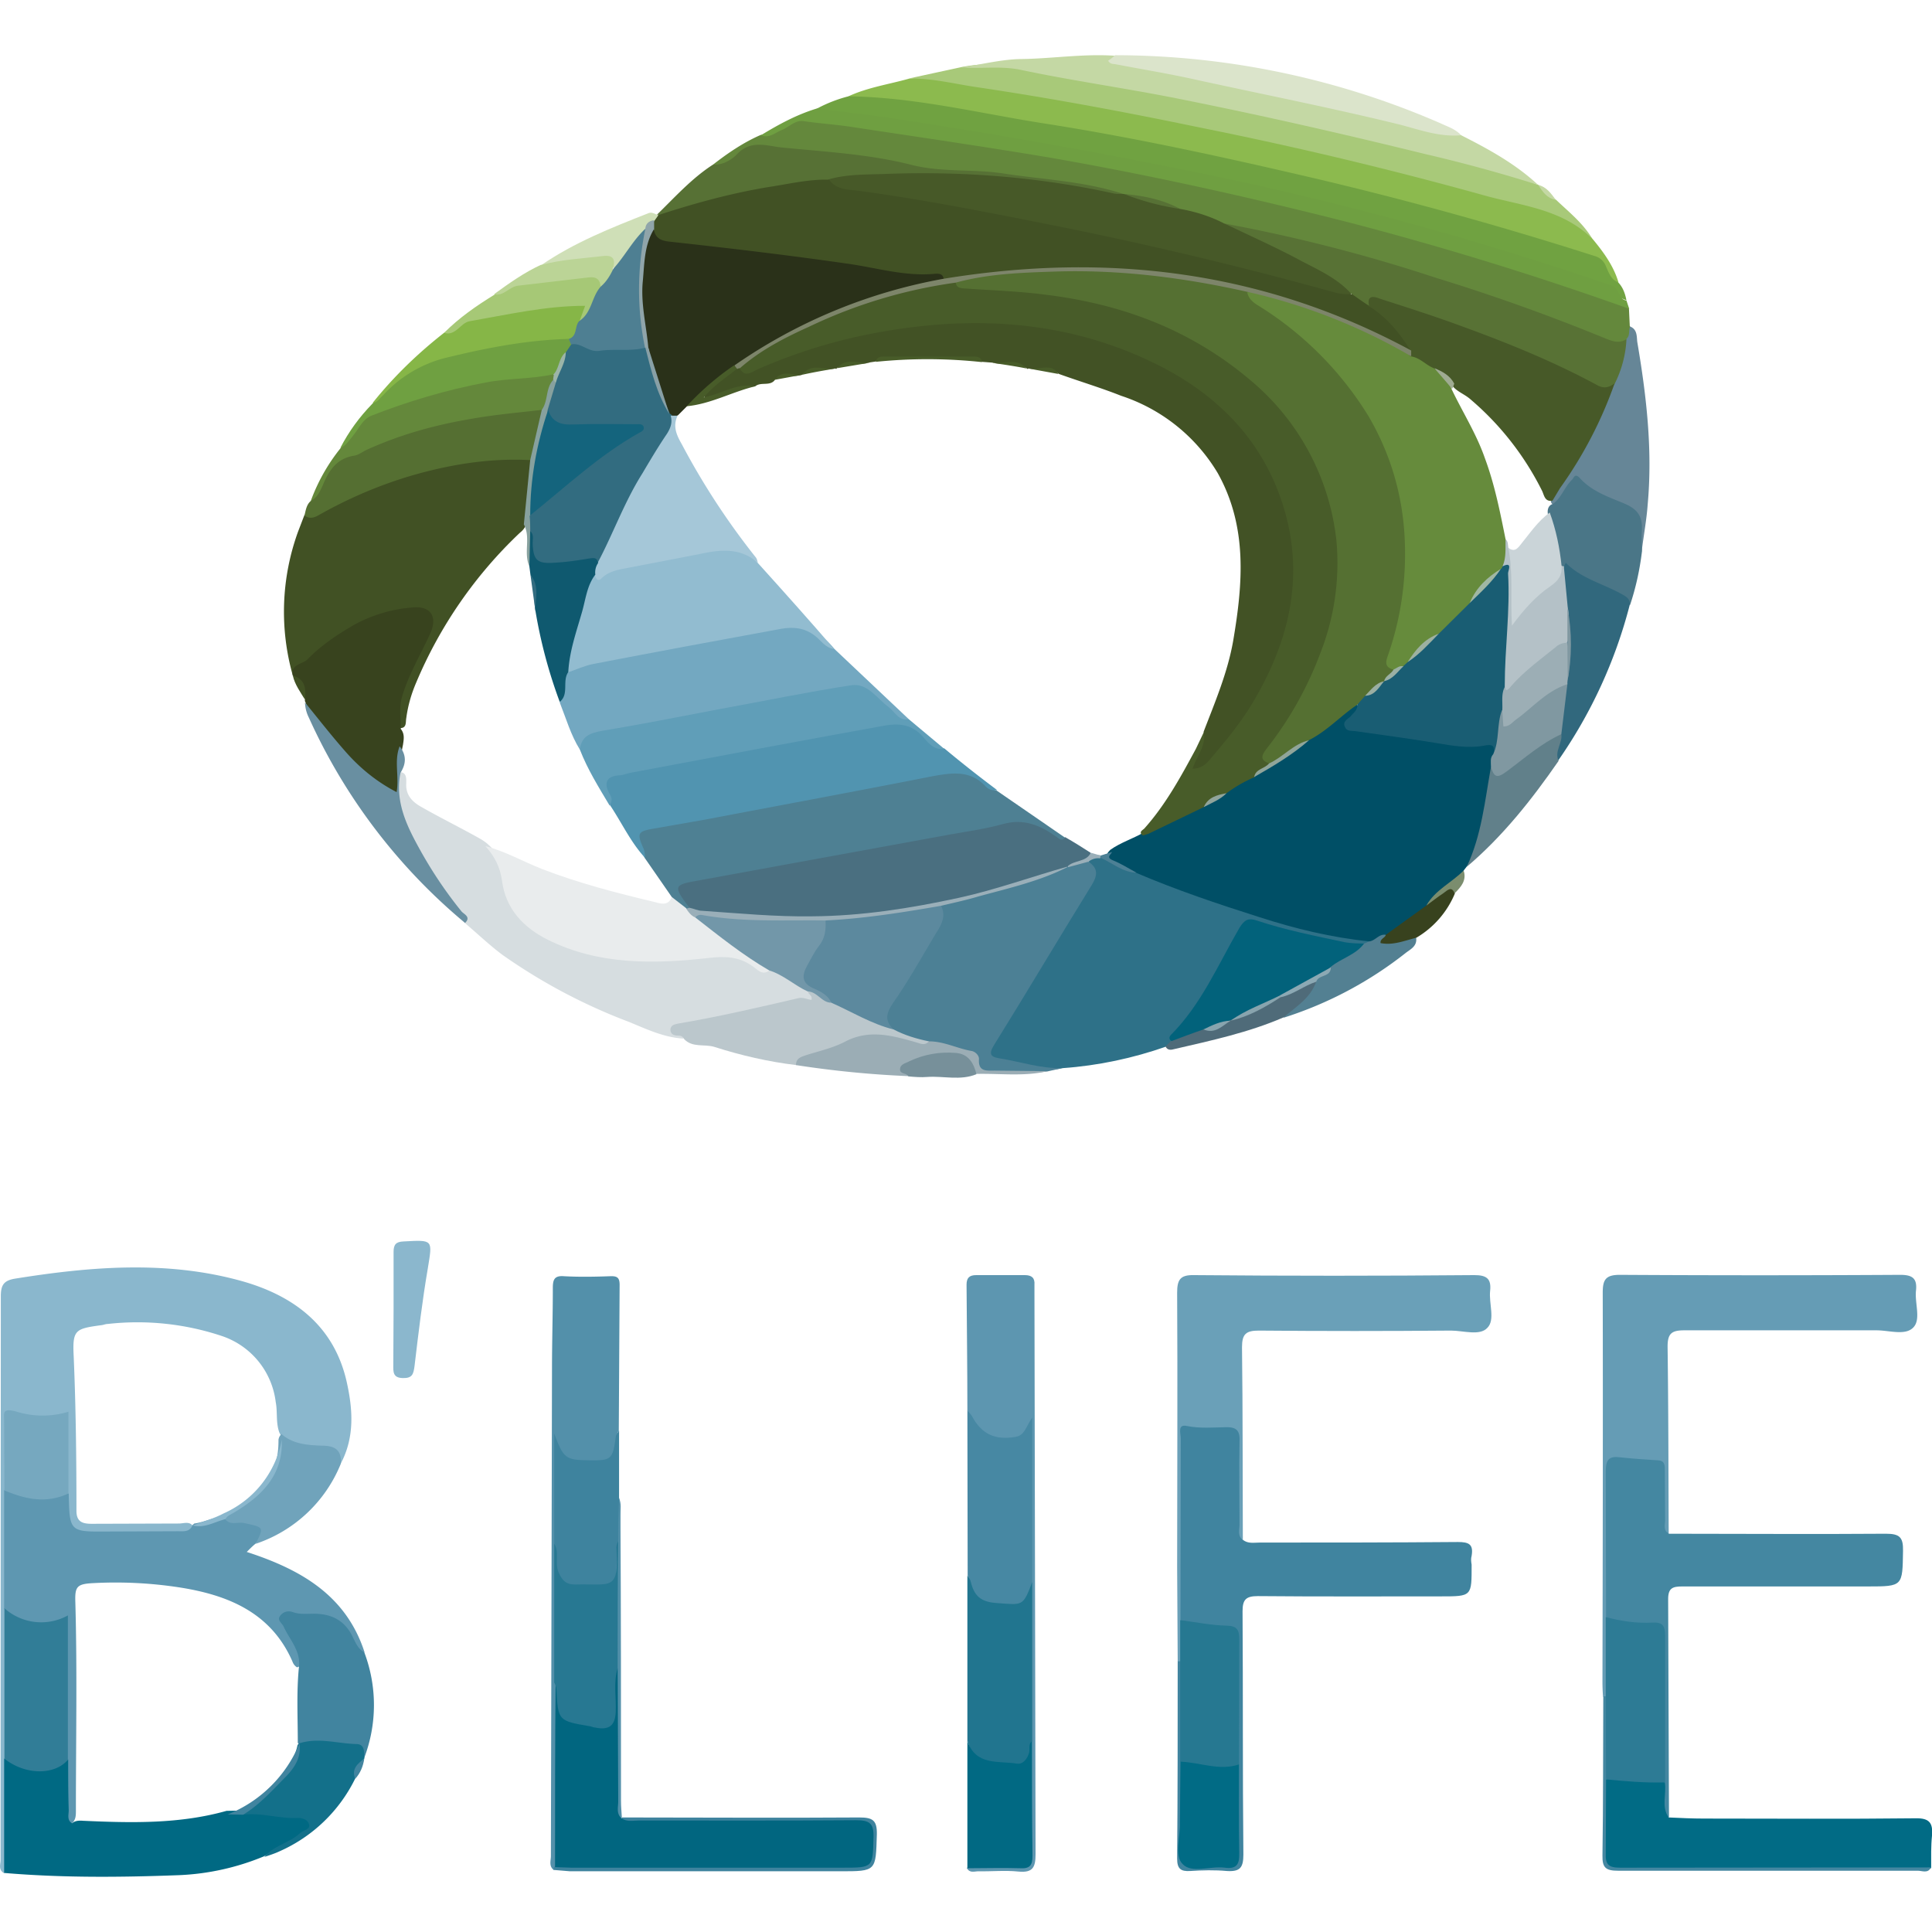 <svg xmlns="http://www.w3.org/2000/svg" width="70" height="70" fill="none">
  <path fill="#004F66" d="m53.14 31.4-.1.13c-.18.42-.57.63-.88.9-.17.13-.34.26-.46.44-.46.43-.95.83-1.53 1.13-.2.07-.38.2-.6.22-.98-.05-1.94-.3-2.87-.54-1.79-.48-3.51-1.14-5.25-1.77-.1-.03-.2-.1-.28-.15-.27-.2-.57-.32-.86-.48-.24-.13-.3-.28-.08-.49.38-.27.82-.4 1.23-.64.71-.34 1.41-.7 2.12-1.06.27-.13.54-.23.76-.44.35-.25.7-.48 1.1-.64.69-.35 1.3-.8 1.92-1.27.46-.3.87-.62 1.29-.97.16-.13.32-.4.61-.17 0 .03.02.07 0 .1-.28.65-.29.67.44.74 1.19.11 2.35.4 3.54.44.18.01.36.02.54-.01.36-.08.5.07.47.43-.04.16-.06.34-.06.5-.1.99-.35 1.96-.57 2.92-.1.3-.32.47-.48.68Z"/>
  <path fill="#8AB7CD" d="M.15 67.87c-.22-.12-.13-.32-.13-.48l.01-20.42c0-.4.1-.57.5-.64 2.74-.44 5.5-.67 8.21.08 1.9.53 3.36 1.62 3.82 3.65.22.98.3 2-.21 2.96-.21-.39-.54-.5-.96-.54-.48-.04-1.01-.03-1.27-.58-.13-.36-.06-.75-.13-1.1a2.89 2.89 0 0 0-1.97-2.4 9.66 9.66 0 0 0-4.12-.43c-.07 0-.14.03-.2.04-.97.13-1.08.16-1.03 1.13.08 1.86.1 3.74.1 5.6 0 .4.22.47.55.47l3.16-.01c.19 0 .4-.1.53.12-.14.34-.46.3-.73.32H3.13c-.65-.01-.77-.14-.79-.78a78.3 78.3 0 0 1 .01-3.03c0-.3-.06-.45-.42-.42-.4.03-.81-.03-1.22-.08-.33-.04-.41.1-.41.38v2.34c.03 1.41.02 2.81.01 4.22.01 1.82.02 3.62 0 5.44v3.4c-.01.26.04.54-.16.76Z"/>
  <path fill="#2E7188" d="M41.18 31.63c1.45.62 2.94 1.12 4.45 1.6 1.3.42 2.62.74 4 .88 0 .15-.1.18-.21.21-.63.06-1.23-.14-1.83-.28-.65-.14-1.3-.25-1.92-.49-.3-.11-.52-.07-.69.26-.53 1.08-1.23 2.07-1.83 3.12-.16.3-.46.48-.62.78-.04.14-.12.22-.28.21-1.2.42-2.46.69-3.74.78-.83.19-1.62-.1-2.4-.27-.39-.09-.4-.25-.13-.7l2.6-4.27c.23-.38.44-.77.69-1.14.24-.36.38-.71.16-1.13.1-.18.26-.21.43-.2.44.22.84.49 1.32.64Z"/>
  <path fill="#415124" d="M10.61 24.48a8.5 8.5 0 0 1 .19-5.22l.23-.6c.55-.2 1.07-.47 1.6-.72 1.93-.92 3.96-1.4 6.1-1.44.2 0 .44-.1.56.17.1.76-.17 1.5-.19 2.24a.73.73 0 0 1-.26.39 16 16 0 0 0-3.76 5.43c-.18.42-.3.84-.36 1.29-.03.15.03.38-.26.36-.32-.71 0-1.37.26-2 .2-.47.45-.91.68-1.38.1-.21.25-.42.07-.64-.17-.22-.43-.23-.68-.2-.86.13-1.66.4-2.38.89-.65.44-1.2.95-1.8 1.43Z"/>
  <path fill="#659CB5" d="M58.08 61.47a7.86 7.86 0 0 1-.02-.53c.01-4.7.02-9.4.01-14.1 0-.47.1-.65.62-.65 3.38.02 6.78.02 10.16 0 .43 0 .62.12.57.57-.05.46.19 1.05-.1 1.34-.29.3-.87.1-1.33.1h-6.96c-.46 0-.61.11-.61.59.03 2.26.03 4.52.04 6.78-.37-.01-.28-.32-.29-.5-.03-.5-.01-1-.01-1.5 0-.32-.13-.47-.47-.5-1.4-.13-1.34-.27-1.34 1.2v6.58c0 .2 0 .38-.1.55-.04.07-.09.1-.17.07Z"/>
  <path fill="#40849F" d="M45.03 55.79c.19.15.4.1.62.1 2.39 0 4.78 0 7.17-.02.4 0 .57.08.5.5-.03.1-.02.21 0 .32 0 1.15.02 1.15-1.12 1.15-2.21 0-4.43.01-6.63-.01-.43 0-.55.13-.55.55.02 2.93 0 5.88.03 8.81 0 .48-.12.63-.6.6-.43-.04-.89-.03-1.33 0-.34.02-.47-.08-.47-.45.02-2.38.02-4.77.02-7.16.07-.03.13-.01.18.06.17.44.08.9.1 1.37 0 .73.02 1.46-.02 2.18.02 1.03 0 2.06.01 3.1.01.56.06.6.62.6 1.32 0 1.18.12 1.18-1.16.01-.8-.01-1.6.01-2.4v-4.2c0-.47-.15-.69-.63-.71l-.8-.07c-.23-.03-.46-.06-.59-.28-.03-2.23 0-4.45-.02-6.68 0-.35.12-.5.45-.46.44.04.86.02 1.29.03.36.01.52.16.51.56-.02 1.05-.01 2.1 0 3.15 0 .18-.07.37.07.52Z"/>
  <path fill="#6AA0B8" d="M45.03 55.79c-.2-.14-.12-.36-.12-.55 0-1-.02-1.99 0-3 .02-.38-.08-.54-.5-.53-.45.01-.92.05-1.39-.04-.37-.09-.24.26-.24.44l-.01 6.58c.23.5.27.99 0 1.5h-.1l-.02-3.41c0-3.3.02-6.63 0-9.94 0-.46.1-.65.6-.64 3.39.03 6.78.03 10.17 0 .43 0 .62.12.57.57-.05.46.19 1.05-.1 1.34-.27.3-.87.1-1.32.1-2.33.02-4.65.02-6.96 0-.46 0-.61.12-.61.6.03 2.32.02 4.65.03 6.98Z"/>
  <path fill="#64883C" d="M25.84 5.96c.54-.42 1.1-.8 1.72-1.07.4-.06.76-.3 1.1-.48.26-.13.5-.18.76-.14 6.55.78 13.02 1.97 19.4 3.61 3.1.8 6.16 1.7 9.16 2.82.36.14.79.12 1.04.48l.03.63c.1.17.1.34-.05.5-.29.23-.6.16-.9.03a95.12 95.12 0 0 0-10.4-3.42c-1.1-.3-2.24-.41-3.32-.75-.54-.2-1.09-.37-1.64-.55a9.76 9.76 0 0 0-2.15-.57c-1.55-.35-3.1-.6-4.7-.66-1.81-.06-3.58-.48-5.38-.7-.97-.12-1.95-.17-2.92-.3-.28-.04-.46.1-.69.2-.32.22-.61.58-1.06.37Z"/>
  <path fill="#5E97B1" d="M.15 58.28V54c.03-.04.1-.09.14-.06.7.29 1.44.22 2.2.17.03 1.39.03 1.39 1.39 1.38l2.55-.01c.21 0 .45.04.55-.23l.06-.05c.4-.05.75-.27 1.17-.24.28.06.56.05.83.12.2.06.49.01.58.28.1.31-.22.4-.36.57-.1.08-.18.16-.32.3 1.94.63 3.6 1.56 4.27 3.64-.28.04-.37-.19-.45-.36-.32-.65-.83-.91-1.54-.9-.92.01-.91-.01-.52.81.09.18.2.34.24.54.03.17.09.38-.18.45a.39.39 0 0 1-.16-.2c-.78-1.8-2.37-2.43-4.13-2.7a15.2 15.2 0 0 0-3.1-.15c-.59.03-.66.13-.64.7.07 2.5.02 5.01.02 7.51 0 .2.01.4-.2.53-.24-.14-.2-.39-.22-.6-.02-.58 0-1.16.01-1.73v-4.43c0-.34-.01-.52-.44-.42-.42.1-.85-.03-1.27-.11-.3-.05-.38-.3-.48-.53Z"/>
  <path fill="#4487A1" d="m58.19 58.59-.01-5.28c0-.4.1-.56.5-.51.46.05.92.08 1.39.11.26.01.25.2.25.38l.01 1.8c0 .16-.08.36.14.48 2.63 0 5.24.02 7.86 0 .5 0 .63.13.62.62-.02 1.28 0 1.29-1.27 1.29h-6.73c-.35 0-.51.06-.51.46l.03 7.9c-.28.03-.25-.2-.28-.36-.04-.3-.02-.6 0-.9-.03-1.64 0-3.28-.02-4.91 0-.67-.02-.65-.68-.72-.46-.05-.96.05-1.3-.36Z"/>
  <path fill="#D6DDE0" d="M24.76 37.63c-.7-.04-1.33-.34-1.96-.6a20.59 20.59 0 0 1-4.59-2.43c-.47-.35-.92-.78-1.37-1.16-.6-.85-1.28-1.63-1.74-2.58-.38-.79-.9-1.55-.76-2.5.03-.13.01-.27.13-.39.27.01.25.24.25.4-.03.44.22.69.57.88.7.4 1.44.76 2.16 1.17.09.06.18.12.25.19.37.33.56.74.62 1.24.12.91.69 1.56 1.47 1.98 1.45.76 3 .9 4.62.8.77-.04 1.54-.24 2.33-.06.4.09.68.49 1.1.47.58.14 1.02.5 1.5.82.14.19.28.4-.1.44-1.23.08-2.36.54-3.56.71-.36.06-.75.07-1.07.22-.04.2.24.23.15.4Z"/>
  <path fill="#4C8095" d="M39.44 31.22c.34.24.34.47.12.84-1.2 1.94-2.36 3.9-3.56 5.83-.18.3-.1.4.18.45.77.12 1.51.38 2.3.36l-.53.12c-.75.1-1.5.01-2.24.03-.1 0-.26.01-.28-.1-.22-.77-.93-.64-1.47-.82-.08-.02-.17-.02-.27-.03-.48-.1-.96-.2-1.38-.48-.46-.5-.47-.5-.11-1.1.38-.61.75-1.25 1.14-1.86.34-.52.67-1.05.73-1.69.15-.15.35-.16.53-.2 1.37-.32 2.72-.7 4.04-1.22.28-.06.51-.28.8-.13Z"/>
  <path fill="#016B85" d="M60.32 64.58c.07.42-.14.88.14 1.27.43.02.85.04 1.28.04 2.56 0 5.1.02 7.66-.01.5-.01.64.16.6.63-.04.38-.03.78-.03 1.17-.15.1-.32.06-.47.06-3.6 0-7.2-.01-10.81.01-.46 0-.57-.13-.56-.57.03-.88 0-1.78.02-2.67.04-.03.06-.1.12-.1.69-.07 1.38-.1 2.05.17Z"/>
  <path fill="#8CBA4E" d="M30.74 3.49c.69-.32 1.44-.43 2.16-.63.58-.1 1.15-.08 1.75.01 5 .8 9.97 1.77 14.9 2.96 2.3.55 4.57 1.18 6.83 1.8.57.17.9.62 1.3 1 .4.48.78.99.96 1.6-.28.08-.38-.15-.48-.32-.17-.33-.44-.48-.78-.59a137 137 0 0 0-14.45-3.74 181.3 181.3 0 0 0-10.59-1.85c-.4-.06-.8-.16-1.21-.1-.15.02-.3-.01-.39-.14Z"/>
  <path fill="#006983" d="M2.47 63.75c0 .61 0 1.22.02 1.84 0 .16-.07.36.12.47.12-.1.26-.1.4-.09 1.75.08 3.5.12 5.2-.36l.57-.01c.64-.05 1.27.1 1.9.11.1 0 .18.03.26.05.15.06.3.13.34.3.04.2-.13.28-.26.36-.46.33-.97.56-1.46.84a9 9 0 0 1-3.06.68c-2.12.08-4.24.1-6.35-.08v-4.14c.34-.03.55.3.88.3.5 0 .98-.04 1.44-.27Z"/>
  <path fill="#70A241" d="M30.74 3.49c2.38.03 4.68.6 7.01.97 3.23.5 6.44 1.2 9.62 1.94 3.52.82 6.98 1.78 10.42 2.88a.6.6 0 0 1 .4.38c.1.22.18.47.44.57.18.19.25.41.3.65-.51-.2-.98-.5-1.51-.7a122.31 122.31 0 0 0-12.38-3.42C42.01 6.07 38.97 5.5 35.9 5c-1.92-.31-3.85-.53-5.76-.87-.2-.04-.4-.02-.55-.19.37-.2.76-.35 1.15-.45Z"/>
  <path fill="#A8C979" d="M57.67 8.63c-1.12-1.09-2.62-1.18-4-1.58a144.1 144.1 0 0 0-10.2-2.43c-2.64-.55-5.31-1.05-8-1.45-.86-.12-1.7-.35-2.57-.32l1.94-.42c1.28-.25 2.54.01 3.8.23 3.82.7 7.64 1.46 11.42 2.38 1.57.38 3.15.79 4.72 1.2.35.09.62.35.96.46.23.15.4.4.64.54.45.43.96.83 1.3 1.39Z"/>
  <path fill="#38431E" d="M10.61 24.48c-.08-.43.35-.4.54-.6.49-.5 1.06-.88 1.66-1.23a5.23 5.23 0 0 1 2.13-.64c.67-.07.92.34.65.94-.34.75-.77 1.46-1.01 2.25-.13.4-.06.8-.06 1.21.15.18.11.38.08.58-.1.44-.08.88-.16 1.32-.03.15.08.35-.1.44-.15.07-.3-.04-.43-.14a10.14 10.14 0 0 1-1.83-1.63c-.4-.46-.8-.95-1.01-1.53-.02-.04-.03-.06-.02-.1a1.54 1.54 0 0 0-.44-.87Z"/>
  <path fill="#5390AA" d="M20.06 67.75c-.18-.14-.1-.34-.1-.5L20 49.6c0-.97.03-1.95.03-2.93 0-.3.05-.46.41-.43.55.03 1.11.02 1.66 0 .25-.01.35.04.35.31l-.03 5.3c-.07.06-.05.15-.07.24-.03.87-.23 1.06-1.12.97-.92-.08-1.16-.28-1.1-.79.16 1.14.07 2.42.08 3.7 0 1.65.03 3.3.01 4.97-.02 1.93.02 3.87 0 5.8 0 .28.02.57-.05.85a.28.28 0 0 1-.1.16Z"/>
  <path fill="#6F9F41" d="M29.6 3.93c1.15.15 2.32.28 3.46.47a210.16 210.16 0 0 1 9.48 1.68 120.57 120.57 0 0 1 15.86 4.27c.29.1.23.49.53.54l.1.3a119.5 119.5 0 0 0-10.19-3.14c-3.55-.9-7.13-1.7-10.75-2.33-2.43-.41-4.86-.76-7.29-1.13-.56-.08-1.12-.12-1.68-.2-.3-.05-.51.2-.77.31-.26.1-.48.33-.78.2.64-.39 1.3-.75 2.03-.97Z"/>
  <path fill="#5D96B0" d="M35.05 51.1c0-1.52-.02-3.03-.03-4.55 0-.25.1-.35.35-.35h1.76c.25 0 .37.1.35.35v.27l.04 20.36c0 .48-.1.68-.62.63-.48-.05-.97 0-1.45-.01-.14 0-.32.08-.42-.12.44-.31.94-.15 1.4-.17.8-.03.8-.01.8-.82-.01-1.2.02-2.42 0-3.63-.01-1.9-.03-3.79 0-5.67v-5.47c-.24.22-.48.28-.75.3-.89.02-1.12-.16-1.43-1.12Z"/>
  <path fill="#C4D8A4" d="M55.73 6.7a54.42 54.42 0 0 0-4.1-1.12c-3.05-.75-6.13-1.45-9.22-2.06-1.81-.35-3.63-.61-5.43-.99-.72-.15-1.43-.03-2.14-.09.7-.1 1.4-.28 2.1-.3 1.15-.01 2.3-.2 3.46-.12.1.26.34.23.54.27 3.33.65 6.67 1.33 9.98 2.13.68.16 1.35.28 2.02.48.99.5 1.96 1.03 2.79 1.8Z"/>
  <path fill="#4788A3" d="M35.05 51.1c.05.07.11.12.16.2.35.66.84.89 1.59.76.33-.06.36-.35.6-.7v5.97c-.07.36-.03.79-.49.9-.51.13-1.04.05-1.49-.2-.35-.18-.21-.63-.36-.95l-.01-5.98Z"/>
  <path fill="#21758F" d="M35.05 57.08c.04.07.1.14.12.22.12.5.34.74.93.78.96.07.96.14 1.3-.76v5.76c-.08.15-.03.32-.06.48-.05.28-.22.47-.5.45-.4 0-.8-.02-1.18-.09-.46-.1-.47-.51-.61-.85v-5.99Z"/>
  <path fill="#556F32" d="M19.2 16.67c-1.35-.07-2.65.12-3.96.47-1.3.35-2.54.87-3.72 1.54-.18.1-.33.11-.49 0 .05-.19.07-.39.23-.53a.9.9 0 0 0 .2-.31c.3-.92.98-1.39 1.87-1.74a19.24 19.24 0 0 1 6.03-1.32.4.4 0 0 1 .3.07c-.01.64 0 1.29-.45 1.82Z"/>
  <path fill="#41849F" d="M10.83 60.41c.08-.59-.34-1-.56-1.49-.06-.11-.23-.22-.13-.36.1-.15.28-.22.47-.15.28.1.56.05.84.06.62.02 1.07.28 1.34.86.1.2.19.42.41.54a5.39 5.39 0 0 1-.01 3.84c-.45-.57-1.1-.42-1.7-.48-.23-.02-.48.13-.7-.08 0-.92-.05-1.83.04-2.74Z"/>
  <path fill="#BBC7CC" d="M32.38 37.3c.4.21.83.34 1.28.43.01.2-.13.2-.25.2-.16.01-.32 0-.46-.07-1.52-.63-2.77.26-4.1.73-1.01-.12-2-.35-2.97-.66-.36-.11-.8.04-1.1-.29-.04-.1-.13-.12-.22-.12-.13 0-.26-.04-.27-.2 0-.17.13-.2.26-.23 1.48-.25 2.94-.59 4.4-.93.14-.03.3.05.45.07.05-.15-.1-.2-.13-.29.41-.2.57.3.91.3.74.3 1.48.64 2.2 1.06Z"/>
  <path fill="#3E839E" d="M20.08 55.94v-4c.34.91.41.96 1.28.97.79.01.84-.03.95-.85.01-.08.07-.15.12-.23v2.43c.08.5.02 1 .03 1.48-.1.33-.03.67-.05 1 0 .14.03.3-.04.42-.35.6-.94.37-1.45.39-.38.01-.68-.13-.77-.56-.07-.35.01-.71-.07-1.05Z"/>
  <path fill="#668697" d="M58.93 12.28c.14-.13.07-.3.13-.45.26.1.24.35.26.55.33 1.94.56 3.9.38 5.88-.04.58-.15 1.15-.22 1.73-.23-.2-.15-.5-.14-.74.01-.42-.14-.69-.55-.86-.5-.22-1.01-.45-1.45-.76-.23-.16-.34-.08-.48.1-.18.2-.25.53-.59.56a.22.22 0 0 1-.08-.12c0-.3.21-.53.38-.76.75-1.13 1.42-2.3 1.85-3.59.23-.49.25-1.06.51-1.54Z"/>
  <path fill="#577135" d="M25.84 5.96c.35.04.7-.2.85-.36.5-.54 1.07-.32 1.6-.26 1.59.16 3.2.24 4.76.64 1.09.27 2.18.14 3.27.3 1.48.23 2.98.28 4.42.76-.24.21-.5.12-.76.07a34.5 34.5 0 0 0-7.58-.64c-.76.02-1.53.07-2.28.17-1.92.17-3.81.55-5.67 1.13-.16.06-.32.14-.5.12a.26.26 0 0 1-.16-.1c.65-.63 1.27-1.33 2.05-1.83Z"/>
  <path fill="#4A7687" d="M56.26 18.26c.32-.22.42-.62.7-.88.07-.08.1-.24.27-.07.44.5 1.07.7 1.66.95.45.2.62.46.6.93-.02.27 0 .54 0 .8-.08.66-.22 1.3-.43 1.93-.52-.42-1.16-.63-1.75-.96-.16-.1-.34-.17-.5-.29-.06-.05.01-.27-.17-.13a.2.2 0 0 1-.13-.08c-.17-.6-.34-1.22-.43-1.85-.02-.15.02-.3.18-.35Z"/>
  <path fill="#016983" d="M35.05 63.07c.3.92 1.13.72 1.8.83.23.03.38-.19.44-.41.03-.13-.04-.3.1-.4 0 1.39 0 2.76.02 4.15 0 .35-.1.47-.45.45-.64-.02-1.28 0-1.91 0v-4.62Z"/>
  <path fill="#64883B" d="M19.63 14.85c-.84.1-1.68.17-2.52.32-1.33.22-2.63.58-3.85 1.14-.14.07-.28.18-.43.2-.63.1-.91.53-1.13 1.06-.1.22-.2.46-.44.58A6.74 6.74 0 0 1 12.54 16c.45-.9 1.27-1.26 2.18-1.54 1.62-.5 3.25-.9 4.95-.96.13 0 .25-.03.36.03.07.06.1.14.1.23l-.24.78c-.04.14-.04.33-.26.32Z"/>
  <path fill="#DBE4CB" d="M52.94 4.9c-.77.07-1.48-.19-2.2-.38-2.44-.6-4.93-1.09-7.4-1.63-.98-.22-1.97-.38-2.96-.57-.1 0-.18-.03-.23-.12.09-.06.17-.12.25-.2a29.6 29.6 0 0 1 11.8 2.47c.25.12.53.2.74.43Z"/>
  <path fill="#31687D" d="m56.66 20.53.07-.14c.56.57 1.33.75 2 1.12.18.1.33.17.32.4a17.45 17.45 0 0 1-2.59 5.64c-.26-.04-.15-.23-.14-.37.02-.2.12-.4.1-.63.02-.6.18-1.17.24-1.76l.03-.18c.1-.87.1-1.74 0-2.6-.03-.49-.31-.98-.03-1.48Z"/>
  <path fill="#6FA041" d="M20.06 13.56c-.82.18-1.66.14-2.47.3-1.43.27-2.8.68-4.13 1.2-.33.13-.46.48-.68.74-.14.16-.24.35-.45.43.31-.6.7-1.13 1.16-1.6.41-.45.88-.83 1.3-1.26.11-.1.22-.19.36-.24 1.63-.5 3.3-.86 5-.99.13 0 .25 0 .37.05s.2.13.23.24c0 .18-.1.3-.18.45-.22.18-.15.6-.51.68Z"/>
  <path fill="#13708A" d="M10.83 63.17c.69-.23 1.38 0 2.07.02.33 0 .29.29.3.52-.15.22-.3.46-.33.73a5.55 5.55 0 0 1-2.75 2.64c-.17.08-.36.14-.54.2.34-.42.91-.5 1.3-.87.1-.09.36-.13.32-.29-.03-.2-.28-.27-.47-.25-.64.02-1.27-.2-1.92-.12-.04-.25.19-.26.3-.37.67-.63 1.46-1.17 1.67-2.15a.25.25 0 0 1 .05-.06Z"/>
  <path fill="#70A3BB" d="M9.26 55.94c.31-.62.31-.6-.43-.76-.23-.04-.47.09-.66-.12-.04-.25.17-.3.3-.38.58-.32 1-.79 1.35-1.34.23-.36.27-.77.27-1.17a.32.32 0 0 1 .11-.21c.42.37.96.4 1.47.42.47 0 .71.16.68.65a5.06 5.06 0 0 1-3.1 2.91Z"/>
  <path fill="#698FA1" d="M11.05 25.45c.48.59.94 1.18 1.44 1.75.52.6 1.13 1.11 1.88 1.5.1-.58-.1-1.13.11-1.66.25.32.24.63.03.96-.21 1.06.24 1.95.73 2.83.43.77.92 1.5 1.48 2.19.08.1.36.2.13.42A20.81 20.81 0 0 1 11.19 26a1.32 1.32 0 0 1-.14-.55Z"/>
  <path fill="#86B647" d="M20.6 12.28c-1.55.04-3.05.34-4.55.71a4.6 4.6 0 0 0-2.17 1.33c-.12.1-.2.26-.38.28.76-.95 1.64-1.8 2.6-2.55 1.42-.94 3.06-.96 4.67-1.1.57-.06.6.02.4.59-.13.22-.25.45-.35.67-.06.13-.13.12-.21.07Z"/>
  <path fill="#9BADB5" d="M28.84 38.59c0-.26.2-.3.4-.37.48-.15.97-.26 1.4-.49.88-.45 1.72-.2 2.57.04.16.05.3.12.45-.04.55 0 1.02.26 1.55.35.14.03.27.17.26.3-.03.46.28.41.57.41l1.92.02c-.85.2-1.71.08-2.58.1-.66-.7-1.28-.8-2.22-.4-.26.1-.3.25-.25.48a36.5 36.5 0 0 1-4.07-.4Z"/>
  <path fill="#61808A" d="M56.57 26.6c.05.32-.26.62-.1.97-.97 1.4-2.02 2.73-3.33 3.84.54-1.14.66-2.4.88-3.62.21.13.39.14.61-.03.38-.29.76-.58 1.15-.85.25-.16.46-.38.79-.31Z"/>
  <path fill="#8BB7CD" d="M14.26 47.45v-2.09c0-.26.08-.37.36-.38 1.09-.06 1.05-.07.88.98-.2 1.17-.34 2.35-.48 3.53-.04.3-.08.45-.43.44-.36-.01-.34-.23-.34-.47l.01-2.01Z"/>
  <path fill="#A6C876" d="m21 11.63.2-.55c-1.43 0-2.81.32-4.19.56-.33.06-.5.55-.92.42.55-.55 1.17-.98 1.82-1.38 1.03-.68 2.23-.62 3.37-.75.27-.04.5.03.57.34-.04.45-.32.81-.52 1.2-.06.13-.16.23-.34.16Z"/>
  <path fill="#538092" d="m49.4 34.2.21-.09c.23-.03.35-.28.6-.24.03.29.23.18.4.16.23-.02.46-.2.7-.05.04.3-.2.41-.37.54a13.94 13.94 0 0 1-4.42 2.35c-.1-.14-.02-.25.1-.3.48-.19.7-.6.95-1.01.14-.27.5-.3.63-.59.33-.36.78-.53 1.2-.76Z"/>
  <path fill="#4F6B79" d="M47.69 35.56c-.2.6-.74.92-1.18 1.3-1.27.55-2.62.84-3.96 1.15-.1.03-.26.06-.32-.1l.21-.2c.32-.3.71-.4 1.1-.49.38.06.65-.17.95-.31l.14-.06c.62-.22 1.18-.56 1.75-.84.45-.12.78-.52 1.31-.45Z"/>
  <path fill="#CFDFB7" d="M19.62 9.6c1.18-.81 2.51-1.34 3.86-1.87.11-.05.2-.01.3.04h.06c.03.11-.03.2-.1.26-.14.1-.24.22-.33.36-.28.35-.53.72-.82 1.06-.1.13-.2.37-.46.21-.12-.25-.36-.27-.59-.22-.5.1-1.03.05-1.53.21-.13.06-.28.07-.4-.06Z"/>
  <path fill="#BBD496" d="M19.61 9.6c.73-.2 1.47-.23 2.21-.32.42-.06.49.13.38.48.06.34-.1.54-.44.64-.01-.27-.15-.38-.42-.35l-2.56.3c-.33.03-.53.4-.88.31.55-.4 1.1-.79 1.71-1.07Z"/>
  <path fill="#3E839E" d="m20.06 67.75.01-.1c.27-.21.58-.15.87-.15H30.74c.63-.02.97-.63.64-1.18-.14-.23-.37-.19-.57-.19h-7.49c-.28 0-.58.06-.8-.18l.01-.1c2.87 0 5.74.02 8.6 0 .49 0 .65.1.64.61-.04 1.34-.01 1.34-1.33 1.34h-9.79l-.6-.05Z"/>
  <path fill="#77909A" d="M32.91 39c-.06-.14-.3-.07-.3-.25 0-.2.2-.22.34-.3.53-.25 1.1-.35 1.69-.3.46.04.64.38.74.77-.58.24-1.19.06-1.78.1-.23.02-.46 0-.69-.02Z"/>
  <path fill="#4487A1" d="m58.19 64.47-.01 2.67c-.02.43.11.53.53.53l11.25-.01c-.1.23-.32.12-.47.12H58.63c-.44 0-.58-.1-.57-.55.03-1.92.02-3.85.03-5.77h.1c.1.1.14.21.14.33.04.78.03 1.56 0 2.34 0 .13-.06.24-.14.34Z"/>
  <path fill="#38421E" d="M51.3 33.98c-.41.1-.82.28-1.28.19-.02-.16.17-.19.19-.3l1.47-1.06c.2-.2.42-.42.68-.57.16-.1.33-.18.35.14a3.35 3.35 0 0 1-1.4 1.6Z"/>
  <path fill="#5390AA" d="M22.4 55.84c0-.53.01-1.04.03-1.56.09.2.05.41.05.62.02 3.45.02 6.9.02 10.36 0 .2.02.38.03.58l-.01.05c-.34-.15-.27-.47-.27-.73-.03-1.59.05-3.16 0-4.75-.07-1.52.05-3.05.14-4.57Z"/>
  <path fill="#7B8D6E" d="M52.7 32.36c-.11-.27-.26-.1-.4 0-.2.13-.41.3-.62.45.31-.56.92-.83 1.35-1.27.12.36-.1.6-.32.82Z"/>
  <path fill="#415124" d="M10.61 24.48c.46.13.48.49.44.87-.17-.28-.37-.55-.44-.87Z"/>
  <path fill="#41849F" d="M12.87 64.45c-.15-.37.1-.55.33-.74-.04.28-.14.53-.33.74Z"/>
  <path fill="#C4D8A4" d="M56.37 7.24c-.32-.05-.48-.3-.64-.54.3.07.46.3.64.54Z"/>
  <path fill="#557032" d="M49.18 25.53c-.6.4-1.1.96-1.76 1.29-.52.24-.93.7-1.5.9-.38-.07-.4-.3-.21-.59.27-.4.56-.78.81-1.18a10 10 0 0 0 1.76-5.8 8.3 8.3 0 0 0-2.91-6.13c-2.56-2.26-5.6-3.17-8.94-3.32-.5-.02-.99-.12-1.49-.13-.24 0-.48-.1-.35-.43.6-.32 1.27-.3 1.91-.35 1-.08 2.02-.21 3.02-.13 1.9.14 3.78.25 5.63.78.7.76 1.64 1.24 2.4 1.94 2.17 2 3.43 4.41 3.49 7.4a11.9 11.9 0 0 1-.54 3.79.87.87 0 0 0-.02.57c.1.25-.08.39-.24.54-.03.03-.08.05-.11.09-.21.13-.38.3-.55.48-.12.1-.22.25-.4.28Z"/>
  <path fill="#485C29" d="M34.63 10.23c.02.19.15.21.3.22 1 .07 1.98.1 2.97.23 2.76.34 5.25 1.27 7.41 3.1a8.8 8.8 0 0 1 3.11 5.8 8.91 8.91 0 0 1-.58 4.08 12.87 12.87 0 0 1-1.92 3.43c-.15.2-.35.43.07.57-.07.28-.42.27-.54.5-.36.15-.7.35-1.01.58-.28.15-.61.22-.82.5l-2.03.98c-.07.01-.16.06-.2.04-.14-.12.01-.18.07-.24.77-.86 1.32-1.87 1.87-2.89l.29-.61c.28.35.01.66-.1 1.1a13 13 0 0 0 1.77-2.28 8.46 8.46 0 0 0 1.32-5.92 8 8 0 0 0-4.05-5.68 13.89 13.89 0 0 0-7-1.85 19 19 0 0 0-7.66 1.48c-.21.08-.42.18-.66.24-.23.06-.43.04-.5-.24.01-.28.25-.38.43-.5a19.2 19.2 0 0 1 6.94-2.72c.19-.05.36-.06.52.08Z"/>
  <path fill="#195D73" d="m49.18 25.53.28-.32c.3-.08.42-.4.7-.53.25-.14.39-.39.57-.6l.27-.23c.39-.26.68-.63 1.02-.94.4-.39.79-.78 1.19-1.2.38-.39.8-.74 1.12-1.2.05-.07.14-.1.23-.13.3.07.23.31.24.51.04 1.3 0 2.62-.12 3.93-.1.3-.05.61-.12.92-.1.4-.07.81-.18 1.2-.03.16.02.4-.25.38.01-.27.01-.38-.38-.3-.55.1-1.14 0-1.72-.1-.97-.16-1.95-.29-2.93-.43-.14-.02-.3.02-.37-.15-.1-.2.1-.28.2-.38.1-.13.26-.22.25-.43Z"/>
  <path fill="#8098A1" d="M54.1 27.33c.24-.51.12-1.08.32-1.6.19.17.16.37.07.53.51-.45 1.08-.92 1.68-1.33.17-.13.36-.31.62-.15l-.22 1.82c-.74.34-1.33.87-1.98 1.35-.36.27-.46.2-.57-.16 0-.17-.04-.33.08-.46Z"/>
  <path fill="#90A59A" d="M45.44 28.16c.05-.31.38-.3.54-.5.5-.22.88-.71 1.45-.84-.62.54-1.3.94-2 1.34Z"/>
  <path fill="#4C8095" d="m39.87 31 .42-.13c-.04.1-.23.19.03.3.3.12.58.3.86.45-.5-.01-.87-.35-1.3-.54-.04-.02-.05-.04-.04-.07h.03Z"/>
  <path fill="#90A49B" d="M43.62 29.23c.16-.35.48-.43.82-.49-.24.24-.54.35-.82.5Z"/>
  <path fill="#317D97" d="M2.47 63.75c-.48.58-1.56.57-2.31-.03v-5.45a2 2 0 0 0 2.3.26v5.22Z"/>
  <path fill="#76A8BF" d="M2.48 54.11c-.8.38-1.56.21-2.32-.11l-.01-2.5c0-.31-.08-.49.43-.36a3.2 3.2 0 0 0 1.9.01v2.96Z"/>
  <path fill="#02627B" d="M43.6 37.3c-.39.13-.77.28-1.15.42-.1-.06-.1-.14-.03-.22 1.1-1.1 1.71-2.54 2.48-3.87.19-.31.33-.38.63-.28 1.05.35 2.12.56 3.2.79.23.04.45.04.69.05-.3.41-.83.53-1.2.84-.52.48-1.16.71-1.78 1.03-.62.31-1.21.64-1.85.9-.34.1-.62.38-1 .33Z"/>
  <path fill="#9AAFB9" d="m39.88 31-.02.1a.55.55 0 0 0-.42.12l-.74.2a.17.17 0 0 1-.03-.07c.2-.31.56-.32.87-.45l.34.1Z"/>
  <path fill="#87A19E" d="M19.18 20.52c-.22-.5.06-1.04-.2-1.52l.23-2.33.42-1.82c.24-.33.13-.79.42-1.09.09.03.14.07.17.17 0 .37-.18.68-.27 1.03a13.67 13.67 0 0 0-.58 3.75v.57c-.08.41.13.85-.19 1.24Z"/>
  <path fill="#2D7B95" d="m58.19 64.47-.01-3v-2.88c.56.15 1.12.23 1.69.2.35-.02.46.1.46.46v5.33c-.72.02-1.43-.04-2.14-.11Z"/>
  <path fill="#267891" d="M42.76 60.18V58.7c.56.07 1.12.19 1.68.2.4.01.46.17.46.51l-.01 4.53c-.07.12-.15.22-.3.21-.62-.02-1.26.06-1.83-.32v-3.64Z"/>
  <path fill="#016B85" d="M42.77 63.83c.7.02 1.4.34 2.12.1 0 1.06-.01 2.13.01 3.2.01.39-.07.6-.52.54-.53-.07-1.2.22-1.53-.13-.32-.32-.08-.98-.1-1.49l.02-2.22Z"/>
  <path fill="#475928" d="M30.02 6.5c.69-.2 1.41-.17 2.11-.2 2.75-.1 5.48.11 8.18.7.14.04.28.02.42.03a20 20 0 0 1 2.03.54c.56.1 1.1.27 1.6.53a16.7 16.7 0 0 1 4.23 2.06c.18.12.52.22.31.59-.3.11-.6 0-.88-.09A135.5 135.5 0 0 0 41.27 9c-3.33-.73-6.68-1.44-10.07-1.91-.28-.04-.56-.1-.83-.19-.18-.07-.39-.13-.35-.4Z"/>
  <path fill="#587235" d="M48.97 10.66c-.53-.61-1.3-.92-1.98-1.29-.85-.45-1.75-.85-2.62-1.27a58.4 58.4 0 0 1 7.67 1.97 70.9 70.9 0 0 1 6.12 2.19c.25.1.5.2.77.03a4 4 0 0 1-.42 1.6c-.18.31-.43.31-.73.15a51.6 51.6 0 0 0-6.32-2.62L50.13 11c-.19-.06-.35-.07-.5.1-.33.04-.5-.18-.66-.44Z"/>
  <path fill="#577135" d="M42.76 7.57a9.3 9.3 0 0 1-2.03-.54c.7.06 1.4.2 2.03.54Z"/>
  <path fill="#8AB7CD" d="M6.98 55.27c.38-.14.77-.25 1.13-.44a3.64 3.64 0 0 0 2.1-2.67c.05 1.31-.75 2.06-1.76 2.66-.1.06-.22.1-.28.22-.4.1-.76.34-1.19.23Z"/>
  <path fill="#E9ECED" d="M17.6 30.66c.72.19 1.36.56 2.05.83 1.32.51 2.68.86 4.06 1.19.2.05.5.17.63-.18.31-.08.4.23.58.35.12.12.24.25.38.34.77.56 1.49 1.18 2.3 1.68.11.07.24.15.27.3-.27.19-.44-.06-.6-.16-.5-.36-1.02-.37-1.6-.3-1.98.22-3.97.26-5.82-.66-.89-.44-1.53-1.13-1.66-2.13-.07-.52-.28-.9-.6-1.26Z"/>
  <path fill="#7297A9" d="M27.87 35.16c-.95-.55-1.82-1.25-2.68-1.92 0-.21.16-.23.3-.21 1.43.2 2.86.14 4.28.2.41.23.28.57.16.88-.12.3-.32.56-.48.83-.22.35-.19.62.2.83.22.11.5.22.47.56-.35 0-.5-.4-.86-.41-.48-.22-.87-.6-1.39-.76Z"/>
  <path fill="#5C899E" d="M30.12 36.33c-.11-.26-.37-.4-.6-.5-.5-.2-.47-.5-.26-.87.13-.23.25-.48.4-.67.24-.3.27-.6.25-.95.23-.24.54-.15.8-.18.99-.13 1.96-.25 2.94-.4.15-.02.31-.08.45.06.22.44-.07.8-.27 1.13-.48.81-.94 1.63-1.48 2.4-.25.37-.3.64.03.95-.81-.2-1.51-.64-2.26-.97Z"/>
  <path fill="#9AAFB9" d="M34.09 32.82c-1.39.24-2.76.46-4.18.53-1.49-.02-3 .07-4.49-.2a.25.25 0 0 0-.23.09c-.15-.06-.24-.19-.33-.32.05-.04.1-.08.17-.09 1.33.13 2.66.16 3.99.22 1.58.07 3.16-.18 4.7-.48 1.43-.25 2.82-.65 4.18-1.11.25-.09.5-.24.76-.06l.01.02c-1.01.51-2.12.76-3.22 1.06-.43.13-.9.23-1.36.34Z"/>
  <path fill="#41849F" d="M8.25 65.74a4.7 4.7 0 0 0 2.6-2.57c.07.5-.17.86-.47 1.18-.5.5-.96 1.03-1.57 1.4l-.56-.01Z"/>
  <path fill="#016680" d="m22.38 60.44.02 4.84c0 .2-.08.43.12.6.2.14.42.08.63.08 2.62 0 5.24.01 7.86-.01.47 0 .65.09.64.6-.03 1.12 0 1.12-1.13 1.12H20.7l-.59-.02c0-2.23 0-4.46.02-6.69.33.1.2.4.22.62.04.7.1.74.76.8.99.1 1.08.18 1.1-1.01-.03-.3-.22-.7.18-.93Z"/>
  <path fill="#277892" d="M22.38 60.44c-.16.52-.05 1.05-.07 1.57-.02.51-.23.69-.76.58-.05 0-.1-.03-.15-.04-1.18-.2-1.18-.2-1.24-1.34 0-.09-.04-.17-.08-.25v-5.03c.2.31.01.7.16 1.04.12.28.26.44.59.44 1.33-.04 1.6.27 1.5-1.34 0-.08.04-.16.07-.25-.02 1.54-.02 3.08-.02 4.62Z"/>
  <path fill="#475928" d="M49.61 11.1c-.1-.41.16-.37.38-.28.99.32 2 .64 2.97 1 1.68.61 3.35 1.29 4.92 2.14.26.14.44.06.62-.07a15.12 15.12 0 0 1-1.98 3.8l-.27.45c-.27.05-.3-.18-.37-.34a10.49 10.49 0 0 0-2.6-3.33c-.2-.18-.47-.27-.64-.47a1.9 1.9 0 0 0-.74-.55c-.3-.13-.56-.3-.82-.5a.42.42 0 0 1-.08-.2c-.29-.53-.77-.9-1.15-1.34-.07-.1-.21-.16-.24-.32Z"/>
  <path fill="#415124" d="M49.61 11.1c.65.4 1.1.97 1.5 1.6-.2.1-.38-.02-.54-.11A25.5 25.5 0 0 0 37 9.84c-.94.07-1.86.24-2.8.32-1.03-.1-2.07-.23-3.11-.4-2.24-.35-4.48-.61-6.73-.84-.36-.04-.66-.14-.75-.56a.45.45 0 0 1 .1-.36l.15-.21c1.32-.43 2.67-.8 4.03-1.02.72-.11 1.42-.28 2.15-.26.26.37.7.36 1.05.4 2.46.33 4.88.82 7.3 1.3a143.15 143.15 0 0 1 10.02 2.4c.2.05.39.05.58.05.2.14.42.3.63.43Z"/>
  <path fill="#B4C1C7" d="M54.55 19.54c.1.08.08.2.1.31.34.54.22 1.13.25 1.7.01.23 0 .45-.01.79.5-.76 1.3-1.12 1.69-1.85.02.02.06.03.08.03l.14 1.47c.08.38.02.78.03 1.16-.11.37-.52.43-.77.66-.4.4-.87.72-1.24 1.13-.12.14-.32.32-.3-.09 0-1.36.2-2.71.12-4.08 0-.09.18-.44-.2-.25-.16-.33-.1-.67.1-.98Z"/>
  <path fill="#CAD4D8" d="M56.58 20.5c.02.34-.1.53-.42.75-.5.34-.94.82-1.38 1.42-.06-1.01.05-1.92-.13-2.82.19.14.3.07.43-.1.33-.4.63-.86 1.07-1.18.23.63.36 1.27.43 1.94Z"/>
  <path fill="#9CB5A8" d="M20.14 13.87a.81.81 0 0 1-.1-.12l.03-.2c.2-.23.17-.58.43-.79.15.47-.05.8-.36 1.1Z"/>
  <path fill="#9CAEB5" d="M54.52 24.87c.03.12.04.2.18.05.48-.57 1.08-1 1.66-1.47a.6.6 0 0 1 .43-.16c.1.47.08.93 0 1.4v.1c-.75.24-1.25.84-1.86 1.28-.14.1-.24.26-.46.25l-.04-.58c.02-.3-.05-.6.1-.87Z"/>
  <path fill="#8098A1" d="m56.8 24.69-.01-1.4V22c.17.9.17 1.8 0 2.7Z"/>
  <path fill="#326C80" d="M20.14 13.87c.1-.38.35-.7.36-1.1l.19-.28c.04-.08.13-.15.2-.11.78.32 1.57.16 2.36.14.06 0 .1.03.16.07.26.35.28.79.43 1.17.15.37.23.78.46 1.12.05.07.09.14.1.22 0 .3-.07.58-.24.85a26.05 26.05 0 0 0-2.12 4.03c-.08.2-.12.47-.43.47-.39-.06-.77.02-1.16.07-.98.13-1.17-.04-1.2-1.02 0-.08.01-.17-.04-.25 0-.19 0-.36-.02-.55.12-.22.28-.4.48-.56 1.05-.9 2.13-1.78 3.4-2.55-.66-.1-1.2-.03-1.76-.06h-.8c-.43-.03-.67-.22-.67-.67l.3-1Z"/>
  <path fill="#4E7F92" d="M23.37 12.6c-.54.14-1.1.03-1.64.11-.41.07-.67-.31-1.04-.23l-.08-.2c.32-.1.2-.47.38-.65.46-.3.44-.88.78-1.25.2-.17.34-.4.45-.64.42-.46.7-1.02 1.16-1.45.15.14.13.31.1.49a9.01 9.01 0 0 0-.04 3.3c.02.2.08.37-.07.52Z"/>
  <path fill="#8CA9B4" d="m46.4 36.05 1.82-1c0 .37-.45.25-.53.52-.44.14-.82.46-1.28.56-.04-.03-.04-.04-.04-.06l.04-.02Z"/>
  <path fill="#88A4AE" d="M46.4 36.05v.08c-.57.37-1.15.7-1.81.85.55-.4 1.21-.62 1.82-.93ZM43.6 37.3c.31-.15.63-.31.99-.32-.3.18-.57.51-1 .31Z"/>
  <path fill="#90A5AA" d="M23.37 12.6c-.3-1.44-.28-2.87.01-4.3.01-.2.14-.3.32-.32v.33a9.12 9.12 0 0 0-.12 3.73c.04.17.05.35-.03.51-.04.06-.1.07-.16.05h-.02Z"/>
  <path fill="#425225" d="M26.8 13.33c.17.37.44.15.63.06a19.4 19.4 0 0 1 4.47-1.36c3.3-.59 6.55-.43 9.63.99 2.56 1.17 4.42 3.03 5.11 5.84.56 2.35-.02 4.5-1.21 6.53-.43.73-.97 1.4-1.52 2.04-.16.2-.34.42-.7.42.15-.46.51-.84.4-1.34.42-1.09.87-2.15 1.07-3.29.35-2.06.53-4.13-.56-6.08a6.4 6.4 0 0 0-3.5-2.8c-.73-.29-1.5-.52-2.25-.79-.34-.27-.75-.1-1.1-.2l-.04.02-.04-.03c-.37-.25-.81-.1-1.22-.2l-.39-.03c-.15-.12-.34-.13-.51-.14-.95-.02-1.89-.02-2.83 0a.89.89 0 0 0-.52.13l-.2.03c-.4.12-.82-.04-1.2.21l-.02.03-.04-.02c-.4.1-.85-.05-1.2.23-.31.1-.69-.04-.98.18-.18.25-.51.06-.72.24-.51.02-.98.23-1.46.4-.13.04-.28.14-.37 0-.08-.16.05-.29.14-.37.3-.27.6-.56.97-.72a.16.16 0 0 1 .16.02Z"/>
  <path fill="#2A3119" d="M23.49 12.6c-.07-.8-.28-1.6-.2-2.41.06-.64.05-1.3.4-1.88.05.3.23.4.52.44 2.2.24 4.4.5 6.61.82 1 .15 2.01.45 3.05.35.14-.01.29-.01.32.18-.12.14-.31.16-.47.2-2.52.54-4.9 1.44-7.01 2.96-.47.32-.9.69-1.3 1.08-.15.16-.33.28-.51.37l-.33.33a.2.2 0 0 1-.24 0c-.01-.03-.03-.04-.06-.05-.33-.79-.65-1.55-.78-2.4Z"/>
  <path fill="#4E8093" d="m24.98 32.89-.1.03-.54-.42-.97-1.4c-.05-.06-.05-.16-.1-.24-.38-.69-.33-.82.49-.98 2.44-.47 4.9-.92 7.34-1.37 1-.19 2-.36 3-.56a1.6 1.6 0 0 1 1.48.37c.17.14.33.28.54.33l2.47 1.7c-.08.33-.32.19-.43.1-.8-.73-1.67-.43-2.54-.28-3.43.61-6.84 1.3-10.27 1.9-.51.06-.51.07-.37.82Z"/>
  <path fill="#4A6F80" d="M24.98 32.89c-.6-.8-.6-.83.39-1l9.08-1.66c.63-.11 1.26-.2 1.88-.37.77-.22 1.38.05 1.96.47.1.07.2.17.3 0 .32.18.63.38.93.57-.17.35-.61.25-.85.5-1.31.37-2.6.84-3.93 1.13-1.75.38-3.52.66-5.32.67-1.33.02-2.66-.11-3.98-.2-.16 0-.3-.08-.46-.11Z"/>
  <path fill="#5194B0" d="M36.12 28.63a.46.46 0 0 1-.43-.16c-.55-.57-1.2-.47-1.88-.35-2.74.54-5.5 1.05-8.23 1.57l-1.88.33c-.6.1-.63.17-.39.71.05.1.05.24.07.36-.53-.57-.85-1.28-1.28-1.92l-.02-.1c-.3-1-.28-1.03.78-1.22l8.97-1.67c.67-.13 1.26-.02 1.75.49.17.18.35.4.64.45.62.52 1.26 1.02 1.9 1.5Z"/>
  <path fill="#73A8C1" d="M21.01 27.16c-.33-.53-.5-1.13-.73-1.71.12-.39-.07-.85.28-1.18.42-.3.92-.36 1.41-.44 1.83-.33 3.65-.64 5.47-1.04 1.1-.24 2.04-.21 2.79.72l2.7 2.55c-.24.2-.43.04-.6-.11-1.32-1.13-.96-1.06-2.86-.71-2.45.44-4.9.92-7.35 1.35-.45.07-.83.2-1.1.57Z"/>
  <path fill="#92BCD0" d="M30.22 23.51c-.32-.03-.47-.31-.7-.48-.38-.29-.78-.32-1.2-.25-2.29.42-4.56.84-6.84 1.28-.3.06-.6.2-.9.3-.16-.16-.13-.36-.08-.55.2-.9.46-1.77.71-2.65.05-.15.12-.3.28-.36 1.38-.5 2.84-.62 4.26-.93.71-.17 1.25 0 1.71.53.93 1.03 1.85 2.06 2.76 3.11Z"/>
  <path fill="#609EB8" d="M21.01 27.16c.05-.47.35-.6.8-.68 1.4-.23 2.8-.51 4.22-.78 1.6-.29 3.18-.62 4.8-.87.61-.1.94.48 1.37.79.23.18.36.51.73.44l1.28 1.07c-.41.07-.63-.29-.83-.5-.43-.44-.94-.42-1.44-.32-3.04.55-6.07 1.12-9.1 1.69-.12.02-.24.08-.37.09-.53.02-.6.3-.37.7.1.15.06.27-.01.4-.4-.67-.8-1.31-1.08-2.03Z"/>
  <path fill="#A5C7D8" d="M27.46 20.39c-.64-.56-1.37-.48-2.14-.31l-2.7.52c-.31.06-.6.13-.82.35-.14.14-.21.02-.25-.13-.13-.19-.08-.32.1-.42.57-1.07.97-2.21 1.62-3.24.29-.49.58-.98.9-1.45.13-.21.2-.41.13-.65h.25c-.18.38-.04.7.15 1.03a26.38 26.38 0 0 0 2.68 4.1c.05.06.06.14.08.2Z"/>
  <path fill="#485C29" d="M24.88 14.72a9.9 9.9 0 0 1 1.71-1.48c.05.03.12.04.1.13-.37.31-.8.56-1.19 1.03.68-.14 1.22-.54 1.85-.4-.83.2-1.6.64-2.48.72ZM31.73 13.11c.04-.19.18-.19.33-.19h3.2c.16 0 .3.02.32.2a18.46 18.46 0 0 0-3.85-.01ZM29.06 13.58c.34-.45.8-.16 1.22-.23-.41.07-.82.14-1.22.23ZM35.97 13.14c.4.06.87-.2 1.22.21-.4-.08-.81-.14-1.22-.2ZM30.33 13.34c.34-.42.8-.14 1.2-.2l-1.2.2ZM37.25 13.35c.37.09.82-.24 1.1.2l-1.1-.2ZM28.08 13.76c.26-.4.66-.13.98-.18l-.98.18Z"/>
  <path fill="#668B3C" d="M54.55 19.54c-.01.34.03.68-.12 1-.01.04-.02.06-.05.07-.37.4-.85.74-1.13 1.24l-1.12 1.11c-.46.25-.74.68-1.13 1.03l-.16.15c-.13.02-.22.15-.36.12-.36-.1-.25-.34-.18-.55.48-1.39.67-2.82.59-4.29-.09-1.55-.52-2.99-1.3-4.33a12.25 12.25 0 0 0-3.97-4c-.2-.12-.38-.25-.43-.5.48-.04.92.14 1.37.27 1.44.42 2.8 1.03 4.14 1.73.16.08.3.18.4.32.35.04.56.32.85.43.25.21.54.4.64.75.4.84.9 1.62 1.21 2.51.36.97.55 1.95.75 2.94Z"/>
  <path fill="#7D856A" d="M51.13 12.91a20.87 20.87 0 0 0-5.91-2.33c-2.31-.52-4.66-.82-7.02-.74-1.2.04-2.4.08-3.57.4a18 18 0 0 0-5.32 1.6c-.89.4-1.76.85-2.5 1.5-.03 0-.07.01-.1.03l-.1-.13a19.2 19.2 0 0 1 7.58-3.14c5.93-.97 11.6-.29 16.94 2.6v.21Z"/>
  <path fill="#9AAEA2" d="M50.15 24.68c-.19.22-.33.52-.69.53.2-.2.38-.47.7-.53Z"/>
  <path fill="#9AB0A4" d="M50.49 24.26c.12-.05.2-.15.36-.12-.22.2-.38.47-.7.54.04-.2.26-.26.34-.42Z"/>
  <path fill="#A0B7A4" d="M53.25 21.85c.23-.56.64-.94 1.13-1.24-.31.47-.73.85-1.13 1.24Z"/>
  <path fill="#9DB1A1" d="M51 23.99c.28-.44.6-.84 1.13-1.03-.36.37-.7.75-1.13 1.03Z"/>
  <path fill="#0F596F" d="M21.67 20.4a.6.6 0 0 0-.1.42c-.31.4-.35.91-.49 1.38-.2.7-.45 1.4-.49 2.15-.23.33.04.8-.31 1.08a17.84 17.84 0 0 1-.88-3.3c-.08-.42.03-.89-.18-1.3l-.04-.31.03-1.28c.14.13.09.29.09.44.02.6.15.75.76.71.42-.02.84-.08 1.25-.15.18-.02.32-.07.36.16Z"/>
  <path fill="#326C80" d="M19.22 20.83c.34.4.17.88.18 1.32l-.18-1.32Z"/>
  <path fill="#14647D" d="M19.86 14.85c.14.44.45.55.9.53.76-.03 1.53-.01 2.3-.01.1 0 .23-.02.26.1.03.1-.05.16-.14.2-1.47.82-2.68 1.97-3.97 3 0-1.3.23-2.58.65-3.82Z"/>
  <path fill="#9FAB92" d="M52.61 14.09c-.2-.25-.43-.5-.64-.75.3.12.57.27.72.56-.02.06-.04.13-.08.19Z"/>
  <path fill="#88A0A6" d="m23.49 12.6.76 2.4c-.46-.75-.66-1.58-.87-2.41h.1Z"/>
</svg>
